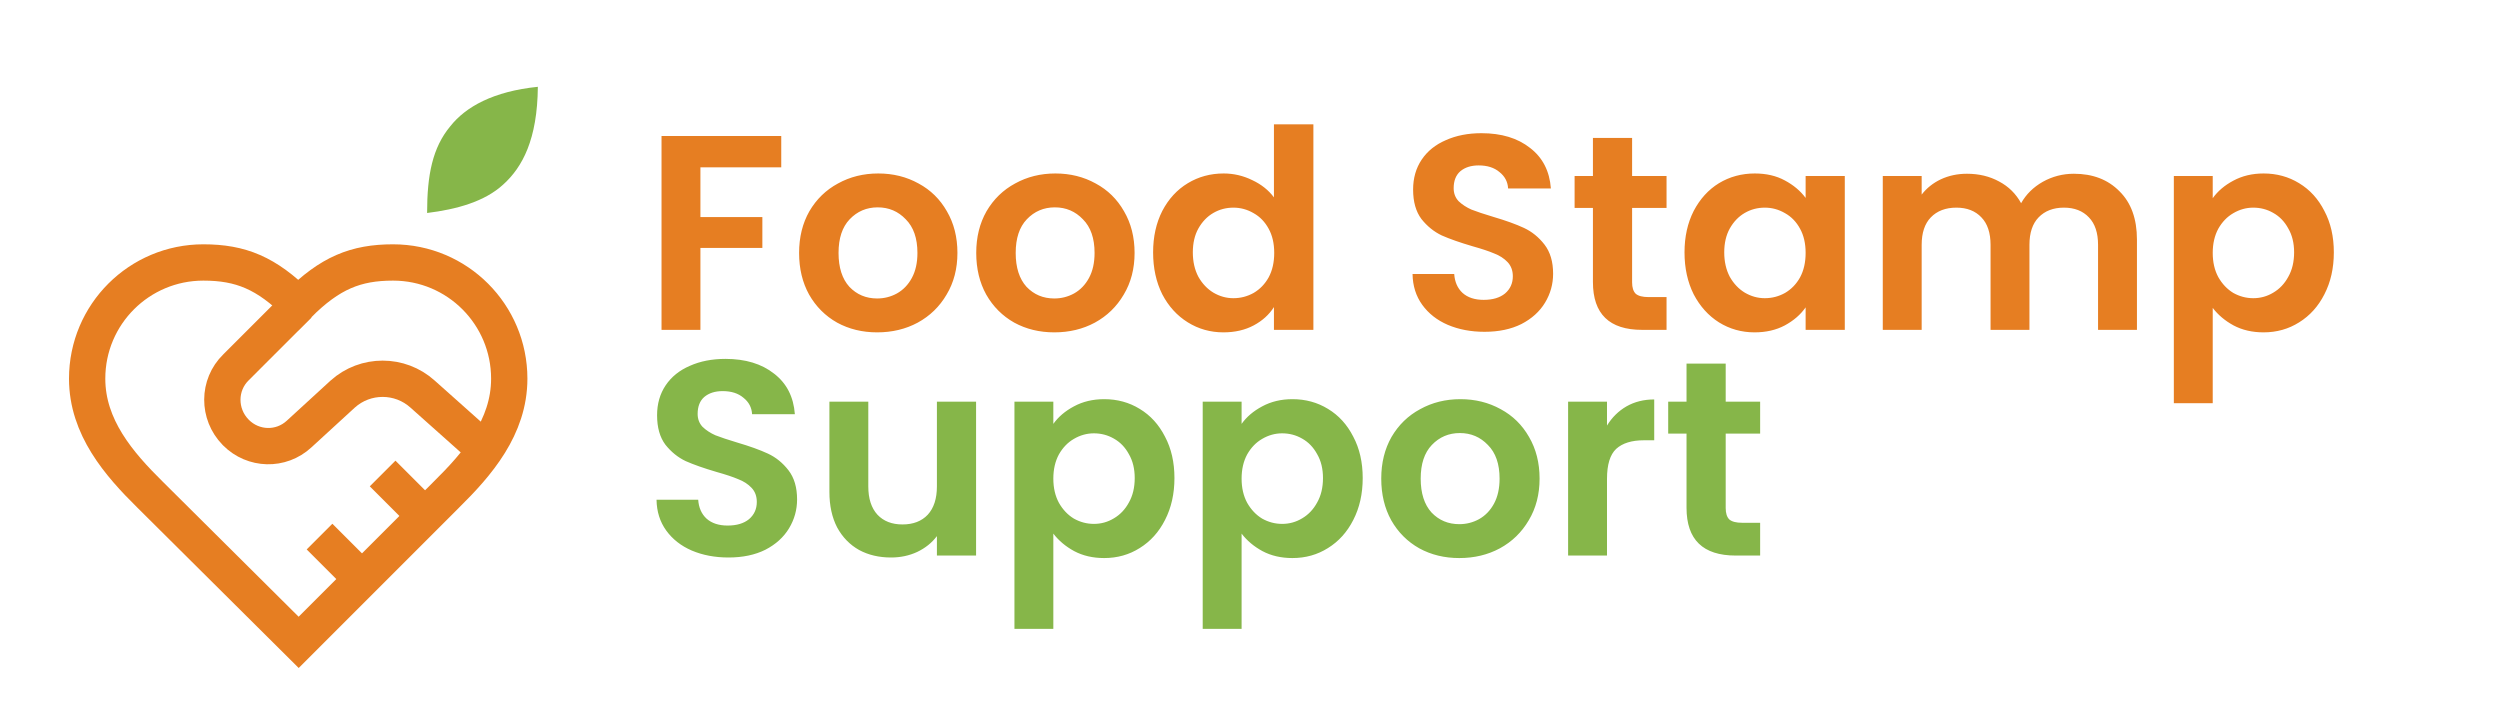 <svg width="144" height="41" viewBox="0 0 144 41" fill="none" xmlns="http://www.w3.org/2000/svg">
<g filter="url(#filter0_dd_1019_33137)">
<path d="M25.699 26.503C27.503 24.726 29.333 22.608 29.333 19.81C29.333 16.124 26.353 13.118 22.64 13.118C20.497 13.118 19.006 13.719 17.177 15.549C15.346 13.719 13.856 13.118 11.712 13.118C8.026 13.118 5.02 16.098 5.02 19.81C5.02 22.608 6.85 24.726 8.654 26.503L17.203 35L25.699 26.503Z" stroke="#E67E22" stroke-width="2.091" stroke-miterlimit="10"/>
<path d="M17.203 15.549L13.595 19.157C12.549 20.176 12.549 21.85 13.569 22.895C13.569 22.895 13.569 22.895 13.595 22.922C14.588 23.915 16.183 23.967 17.229 23L19.739 20.699C21.046 19.523 23.033 19.523 24.34 20.699L27.948 23.915" stroke="#E67E22" stroke-width="2.091" stroke-miterlimit="10"/>
<path d="M24.471 27.706L22.039 25.274" stroke="#E67E22" stroke-width="2.091" stroke-miterlimit="10"/>
<path d="M20.837 31.34L18.405 28.908" stroke="#E67E22" stroke-width="2.091" stroke-miterlimit="10"/>
<path d="M28.994 8.621C27.922 9.614 26.301 10.059 24.601 10.268C24.601 8.072 24.915 6.503 25.935 5.275C26.823 4.15 28.418 3.261 30.98 3C30.954 6.033 30.091 7.627 28.994 8.621Z" fill="#86B649"/>
</g>
<path d="M41.96 32.112C41.181 32.112 40.477 31.979 39.848 31.712C39.229 31.445 38.739 31.061 38.376 30.56C38.013 30.059 37.827 29.467 37.816 28.784H40.216C40.248 29.243 40.408 29.605 40.696 29.872C40.995 30.139 41.4 30.272 41.912 30.272C42.435 30.272 42.845 30.149 43.144 29.904C43.443 29.648 43.592 29.317 43.592 28.912C43.592 28.581 43.491 28.309 43.288 28.096C43.085 27.883 42.829 27.717 42.52 27.6C42.221 27.472 41.805 27.333 41.272 27.184C40.547 26.971 39.955 26.763 39.496 26.56C39.048 26.347 38.659 26.032 38.328 25.616C38.008 25.189 37.848 24.624 37.848 23.92C37.848 23.259 38.013 22.683 38.344 22.192C38.675 21.701 39.139 21.328 39.736 21.072C40.333 20.805 41.016 20.672 41.784 20.672C42.936 20.672 43.869 20.955 44.584 21.52C45.309 22.075 45.709 22.853 45.784 23.856H43.32C43.299 23.472 43.133 23.157 42.824 22.912C42.525 22.656 42.125 22.528 41.624 22.528C41.187 22.528 40.835 22.64 40.568 22.864C40.312 23.088 40.184 23.413 40.184 23.84C40.184 24.139 40.28 24.389 40.472 24.592C40.675 24.784 40.92 24.944 41.208 25.072C41.507 25.189 41.923 25.328 42.456 25.488C43.181 25.701 43.773 25.915 44.232 26.128C44.691 26.341 45.085 26.661 45.416 27.088C45.747 27.515 45.912 28.075 45.912 28.768C45.912 29.365 45.757 29.92 45.448 30.432C45.139 30.944 44.685 31.355 44.088 31.664C43.491 31.963 42.781 32.112 41.96 32.112ZM56.222 23.136V32H53.966V30.88C53.678 31.264 53.299 31.568 52.83 31.792C52.371 32.005 51.87 32.112 51.326 32.112C50.633 32.112 50.019 31.968 49.486 31.68C48.953 31.381 48.531 30.949 48.222 30.384C47.923 29.808 47.774 29.125 47.774 28.336V23.136H50.014V28.016C50.014 28.72 50.19 29.264 50.542 29.648C50.894 30.021 51.374 30.208 51.982 30.208C52.601 30.208 53.086 30.021 53.438 29.648C53.79 29.264 53.966 28.72 53.966 28.016V23.136H56.222ZM60.672 24.416C60.96 24.011 61.355 23.675 61.856 23.408C62.368 23.131 62.95 22.992 63.6 22.992C64.358 22.992 65.04 23.179 65.648 23.552C66.267 23.925 66.752 24.459 67.104 25.152C67.467 25.835 67.648 26.629 67.648 27.536C67.648 28.443 67.467 29.248 67.104 29.952C66.752 30.645 66.267 31.184 65.648 31.568C65.04 31.952 64.358 32.144 63.6 32.144C62.95 32.144 62.373 32.011 61.872 31.744C61.382 31.477 60.981 31.141 60.672 30.736V36.224H58.432V23.136H60.672V24.416ZM65.36 27.536C65.36 27.003 65.248 26.544 65.024 26.16C64.811 25.765 64.523 25.467 64.16 25.264C63.808 25.061 63.424 24.96 63.008 24.96C62.603 24.96 62.219 25.067 61.856 25.28C61.504 25.483 61.216 25.781 60.992 26.176C60.779 26.571 60.672 27.035 60.672 27.568C60.672 28.101 60.779 28.565 60.992 28.96C61.216 29.355 61.504 29.659 61.856 29.872C62.219 30.075 62.603 30.176 63.008 30.176C63.424 30.176 63.808 30.069 64.16 29.856C64.523 29.643 64.811 29.339 65.024 28.944C65.248 28.549 65.36 28.08 65.36 27.536ZM71.516 24.416C71.804 24.011 72.198 23.675 72.7 23.408C73.212 23.131 73.793 22.992 74.444 22.992C75.201 22.992 75.884 23.179 76.492 23.552C77.111 23.925 77.596 24.459 77.948 25.152C78.311 25.835 78.492 26.629 78.492 27.536C78.492 28.443 78.311 29.248 77.948 29.952C77.596 30.645 77.111 31.184 76.492 31.568C75.884 31.952 75.201 32.144 74.444 32.144C73.793 32.144 73.217 32.011 72.716 31.744C72.225 31.477 71.825 31.141 71.516 30.736V36.224H69.276V23.136H71.516V24.416ZM76.204 27.536C76.204 27.003 76.092 26.544 75.868 26.16C75.654 25.765 75.367 25.467 75.004 25.264C74.652 25.061 74.268 24.96 73.852 24.96C73.447 24.96 73.062 25.067 72.7 25.28C72.348 25.483 72.06 25.781 71.836 26.176C71.623 26.571 71.516 27.035 71.516 27.568C71.516 28.101 71.623 28.565 71.836 28.96C72.06 29.355 72.348 29.659 72.7 29.872C73.062 30.075 73.447 30.176 73.852 30.176C74.268 30.176 74.652 30.069 75.004 29.856C75.367 29.643 75.654 29.339 75.868 28.944C76.092 28.549 76.204 28.08 76.204 27.536ZM84.056 32.144C83.202 32.144 82.434 31.957 81.752 31.584C81.069 31.2 80.53 30.661 80.136 29.968C79.752 29.275 79.56 28.475 79.56 27.568C79.56 26.661 79.757 25.861 80.152 25.168C80.557 24.475 81.106 23.941 81.8 23.568C82.493 23.184 83.266 22.992 84.12 22.992C84.973 22.992 85.746 23.184 86.44 23.568C87.133 23.941 87.677 24.475 88.072 25.168C88.477 25.861 88.68 26.661 88.68 27.568C88.68 28.475 88.472 29.275 88.056 29.968C87.65 30.661 87.096 31.2 86.392 31.584C85.698 31.957 84.92 32.144 84.056 32.144ZM84.056 30.192C84.461 30.192 84.84 30.096 85.192 29.904C85.554 29.701 85.842 29.403 86.056 29.008C86.269 28.613 86.376 28.133 86.376 27.568C86.376 26.725 86.152 26.08 85.704 25.632C85.266 25.173 84.728 24.944 84.088 24.944C83.448 24.944 82.909 25.173 82.472 25.632C82.045 26.08 81.832 26.725 81.832 27.568C81.832 28.411 82.04 29.061 82.456 29.52C82.882 29.968 83.416 30.192 84.056 30.192ZM92.563 24.512C92.851 24.043 93.224 23.675 93.683 23.408C94.152 23.141 94.685 23.008 95.283 23.008V25.36H94.691C93.987 25.36 93.453 25.525 93.091 25.856C92.739 26.187 92.563 26.763 92.563 27.584V32H90.323V23.136H92.563V24.512ZM99.4 24.976V29.264C99.4 29.563 99.469 29.781 99.608 29.92C99.757 30.048 100.002 30.112 100.344 30.112H101.384V32H99.975C98.088 32 97.144 31.083 97.144 29.248V24.976H96.088V23.136H97.144V20.944H99.4V23.136H101.384V24.976H99.4Z" fill="#86B649"/>
<path d="M45 7.832V9.64H40.344V12.504H43.912V14.28H40.344V19H38.104V7.832H45ZM50.524 19.144C49.671 19.144 48.903 18.957 48.22 18.584C47.538 18.2 46.999 17.661 46.604 16.968C46.22 16.275 46.028 15.475 46.028 14.568C46.028 13.661 46.226 12.861 46.62 12.168C47.026 11.475 47.575 10.941 48.268 10.568C48.962 10.184 49.735 9.992 50.588 9.992C51.442 9.992 52.215 10.184 52.908 10.568C53.602 10.941 54.146 11.475 54.54 12.168C54.946 12.861 55.148 13.661 55.148 14.568C55.148 15.475 54.94 16.275 54.524 16.968C54.119 17.661 53.564 18.2 52.86 18.584C52.167 18.957 51.388 19.144 50.524 19.144ZM50.524 17.192C50.93 17.192 51.308 17.096 51.66 16.904C52.023 16.701 52.311 16.403 52.524 16.008C52.738 15.613 52.844 15.133 52.844 14.568C52.844 13.725 52.62 13.08 52.172 12.632C51.735 12.173 51.196 11.944 50.556 11.944C49.916 11.944 49.378 12.173 48.94 12.632C48.514 13.08 48.3 13.725 48.3 14.568C48.3 15.411 48.508 16.061 48.924 16.52C49.351 16.968 49.884 17.192 50.524 17.192ZM60.727 19.144C59.874 19.144 59.106 18.957 58.423 18.584C57.741 18.2 57.202 17.661 56.807 16.968C56.423 16.275 56.231 15.475 56.231 14.568C56.231 13.661 56.429 12.861 56.824 12.168C57.229 11.475 57.778 10.941 58.471 10.568C59.165 10.184 59.938 9.992 60.791 9.992C61.645 9.992 62.418 10.184 63.111 10.568C63.805 10.941 64.349 11.475 64.743 12.168C65.149 12.861 65.352 13.661 65.352 14.568C65.352 15.475 65.144 16.275 64.728 16.968C64.322 17.661 63.767 18.2 63.063 18.584C62.37 18.957 61.592 19.144 60.727 19.144ZM60.727 17.192C61.133 17.192 61.511 17.096 61.864 16.904C62.226 16.701 62.514 16.403 62.727 16.008C62.941 15.613 63.047 15.133 63.047 14.568C63.047 13.725 62.824 13.08 62.376 12.632C61.938 12.173 61.4 11.944 60.76 11.944C60.12 11.944 59.581 12.173 59.144 12.632C58.717 13.08 58.504 13.725 58.504 14.568C58.504 15.411 58.712 16.061 59.127 16.52C59.554 16.968 60.087 17.192 60.727 17.192ZM66.419 14.536C66.419 13.64 66.595 12.845 66.947 12.152C67.309 11.459 67.8 10.925 68.419 10.552C69.037 10.179 69.725 9.992 70.483 9.992C71.059 9.992 71.608 10.12 72.131 10.376C72.653 10.621 73.069 10.952 73.379 11.368V7.16H75.651V19H73.379V17.688C73.101 18.125 72.712 18.477 72.211 18.744C71.709 19.011 71.128 19.144 70.467 19.144C69.72 19.144 69.037 18.952 68.419 18.568C67.8 18.184 67.309 17.645 66.947 16.952C66.595 16.248 66.419 15.443 66.419 14.536ZM73.395 14.568C73.395 14.024 73.288 13.56 73.075 13.176C72.861 12.781 72.573 12.483 72.211 12.28C71.848 12.067 71.459 11.96 71.043 11.96C70.627 11.96 70.243 12.061 69.891 12.264C69.539 12.467 69.251 12.765 69.027 13.16C68.813 13.544 68.707 14.003 68.707 14.536C68.707 15.069 68.813 15.539 69.027 15.944C69.251 16.339 69.539 16.643 69.891 16.856C70.253 17.069 70.637 17.176 71.043 17.176C71.459 17.176 71.848 17.075 72.211 16.872C72.573 16.659 72.861 16.36 73.075 15.976C73.288 15.581 73.395 15.112 73.395 14.568ZM85.507 19.112C84.728 19.112 84.024 18.979 83.395 18.712C82.776 18.445 82.285 18.061 81.923 17.56C81.56 17.059 81.374 16.467 81.363 15.784H83.763C83.795 16.243 83.955 16.605 84.243 16.872C84.541 17.139 84.947 17.272 85.459 17.272C85.981 17.272 86.392 17.149 86.691 16.904C86.99 16.648 87.139 16.317 87.139 15.912C87.139 15.581 87.037 15.309 86.835 15.096C86.632 14.883 86.376 14.717 86.067 14.6C85.768 14.472 85.352 14.333 84.819 14.184C84.094 13.971 83.501 13.763 83.043 13.56C82.595 13.347 82.206 13.032 81.875 12.616C81.555 12.189 81.395 11.624 81.395 10.92C81.395 10.259 81.56 9.683 81.891 9.192C82.222 8.701 82.686 8.328 83.283 8.072C83.88 7.805 84.563 7.672 85.331 7.672C86.483 7.672 87.416 7.955 88.131 8.52C88.856 9.075 89.256 9.853 89.331 10.856H86.867C86.846 10.472 86.68 10.157 86.371 9.912C86.072 9.656 85.672 9.528 85.171 9.528C84.734 9.528 84.382 9.64 84.115 9.864C83.859 10.088 83.731 10.413 83.731 10.84C83.731 11.139 83.827 11.389 84.019 11.592C84.222 11.784 84.467 11.944 84.755 12.072C85.053 12.189 85.469 12.328 86.003 12.488C86.728 12.701 87.32 12.915 87.779 13.128C88.237 13.341 88.632 13.661 88.963 14.088C89.293 14.515 89.459 15.075 89.459 15.768C89.459 16.365 89.304 16.92 88.995 17.432C88.686 17.944 88.232 18.355 87.635 18.664C87.037 18.963 86.328 19.112 85.507 19.112ZM94.009 11.976V16.264C94.009 16.563 94.078 16.781 94.217 16.92C94.366 17.048 94.612 17.112 94.953 17.112H95.993V19H94.585C92.697 19 91.753 18.083 91.753 16.248V11.976H90.697V10.136H91.753V7.944H94.009V10.136H95.993V11.976H94.009ZM97.028 14.536C97.028 13.64 97.204 12.845 97.556 12.152C97.919 11.459 98.404 10.925 99.012 10.552C99.631 10.179 100.319 9.992 101.076 9.992C101.737 9.992 102.313 10.125 102.804 10.392C103.305 10.659 103.705 10.995 104.004 11.4V10.136H106.26V19H104.004V17.704C103.716 18.12 103.316 18.467 102.804 18.744C102.303 19.011 101.721 19.144 101.06 19.144C100.313 19.144 99.631 18.952 99.012 18.568C98.404 18.184 97.919 17.645 97.556 16.952C97.204 16.248 97.028 15.443 97.028 14.536ZM104.004 14.568C104.004 14.024 103.897 13.56 103.684 13.176C103.471 12.781 103.183 12.483 102.82 12.28C102.457 12.067 102.068 11.96 101.652 11.96C101.236 11.96 100.852 12.061 100.5 12.264C100.148 12.467 99.86 12.765 99.636 13.16C99.423 13.544 99.316 14.003 99.316 14.536C99.316 15.069 99.423 15.539 99.636 15.944C99.86 16.339 100.148 16.643 100.5 16.856C100.863 17.069 101.247 17.176 101.652 17.176C102.068 17.176 102.457 17.075 102.82 16.872C103.183 16.659 103.471 16.36 103.684 15.976C103.897 15.581 104.004 15.112 104.004 14.568ZM119.456 10.008C120.544 10.008 121.418 10.344 122.08 11.016C122.752 11.677 123.088 12.605 123.088 13.8V19H120.848V14.104C120.848 13.411 120.672 12.883 120.32 12.52C119.968 12.147 119.488 11.96 118.88 11.96C118.272 11.96 117.786 12.147 117.424 12.52C117.072 12.883 116.896 13.411 116.896 14.104V19H114.656V14.104C114.656 13.411 114.48 12.883 114.128 12.52C113.776 12.147 113.296 11.96 112.688 11.96C112.069 11.96 111.578 12.147 111.216 12.52C110.864 12.883 110.688 13.411 110.688 14.104V19H108.448V10.136H110.688V11.208C110.976 10.835 111.344 10.541 111.792 10.328C112.25 10.115 112.752 10.008 113.296 10.008C113.989 10.008 114.608 10.157 115.152 10.456C115.696 10.744 116.117 11.16 116.416 11.704C116.704 11.192 117.12 10.781 117.664 10.472C118.218 10.163 118.816 10.008 119.456 10.008ZM127.453 11.416C127.741 11.011 128.136 10.675 128.637 10.408C129.149 10.131 129.731 9.992 130.381 9.992C131.139 9.992 131.821 10.179 132.429 10.552C133.048 10.925 133.533 11.459 133.885 12.152C134.248 12.835 134.429 13.629 134.429 14.536C134.429 15.443 134.248 16.248 133.885 16.952C133.533 17.645 133.048 18.184 132.429 18.568C131.821 18.952 131.139 19.144 130.381 19.144C129.731 19.144 129.155 19.011 128.653 18.744C128.163 18.477 127.763 18.141 127.453 17.736V23.224H125.213V10.136H127.453V11.416ZM132.141 14.536C132.141 14.003 132.029 13.544 131.805 13.16C131.592 12.765 131.304 12.467 130.941 12.264C130.589 12.061 130.205 11.96 129.789 11.96C129.384 11.96 129 12.067 128.637 12.28C128.285 12.483 127.997 12.781 127.773 13.176C127.56 13.571 127.453 14.035 127.453 14.568C127.453 15.101 127.56 15.565 127.773 15.96C127.997 16.355 128.285 16.659 128.637 16.872C129 17.075 129.384 17.176 129.789 17.176C130.205 17.176 130.589 17.069 130.941 16.856C131.304 16.643 131.592 16.339 131.805 15.944C132.029 15.549 132.141 15.08 132.141 14.536Z" fill="#E67E22"/>
<defs>
<filter id="filter0_dd_1019_33137" x="0.974" y="1" width="33.007" height="39.477" filterUnits="userSpaceOnUse" color-interpolation-filters="sRGB">
<feFlood flood-opacity="0" result="BackgroundImageFix"/>
<feColorMatrix in="SourceAlpha" type="matrix" values="0 0 0 0 0 0 0 0 0 0 0 0 0 0 0 0 0 0 127 0" result="hardAlpha"/>
<feOffset dy="1"/>
<feGaussianBlur stdDeviation="1"/>
<feColorMatrix type="matrix" values="0 0 0 0 0.063 0 0 0 0 0.094 0 0 0 0 0.157 0 0 0 0.06 0"/>
<feBlend mode="normal" in2="BackgroundImageFix" result="effect1_dropShadow_1019_33137"/>
<feColorMatrix in="SourceAlpha" type="matrix" values="0 0 0 0 0 0 0 0 0 0 0 0 0 0 0 0 0 0 127 0" result="hardAlpha"/>
<feOffset dy="1"/>
<feGaussianBlur stdDeviation="1.5"/>
<feColorMatrix type="matrix" values="0 0 0 0 0.063 0 0 0 0 0.094 0 0 0 0 0.157 0 0 0 0.1 0"/>
<feBlend mode="normal" in2="effect1_dropShadow_1019_33137" result="effect2_dropShadow_1019_33137"/>
<feBlend mode="normal" in="SourceGraphic" in2="effect2_dropShadow_1019_33137" result="shape"/>
</filter>
</defs>
</svg>
